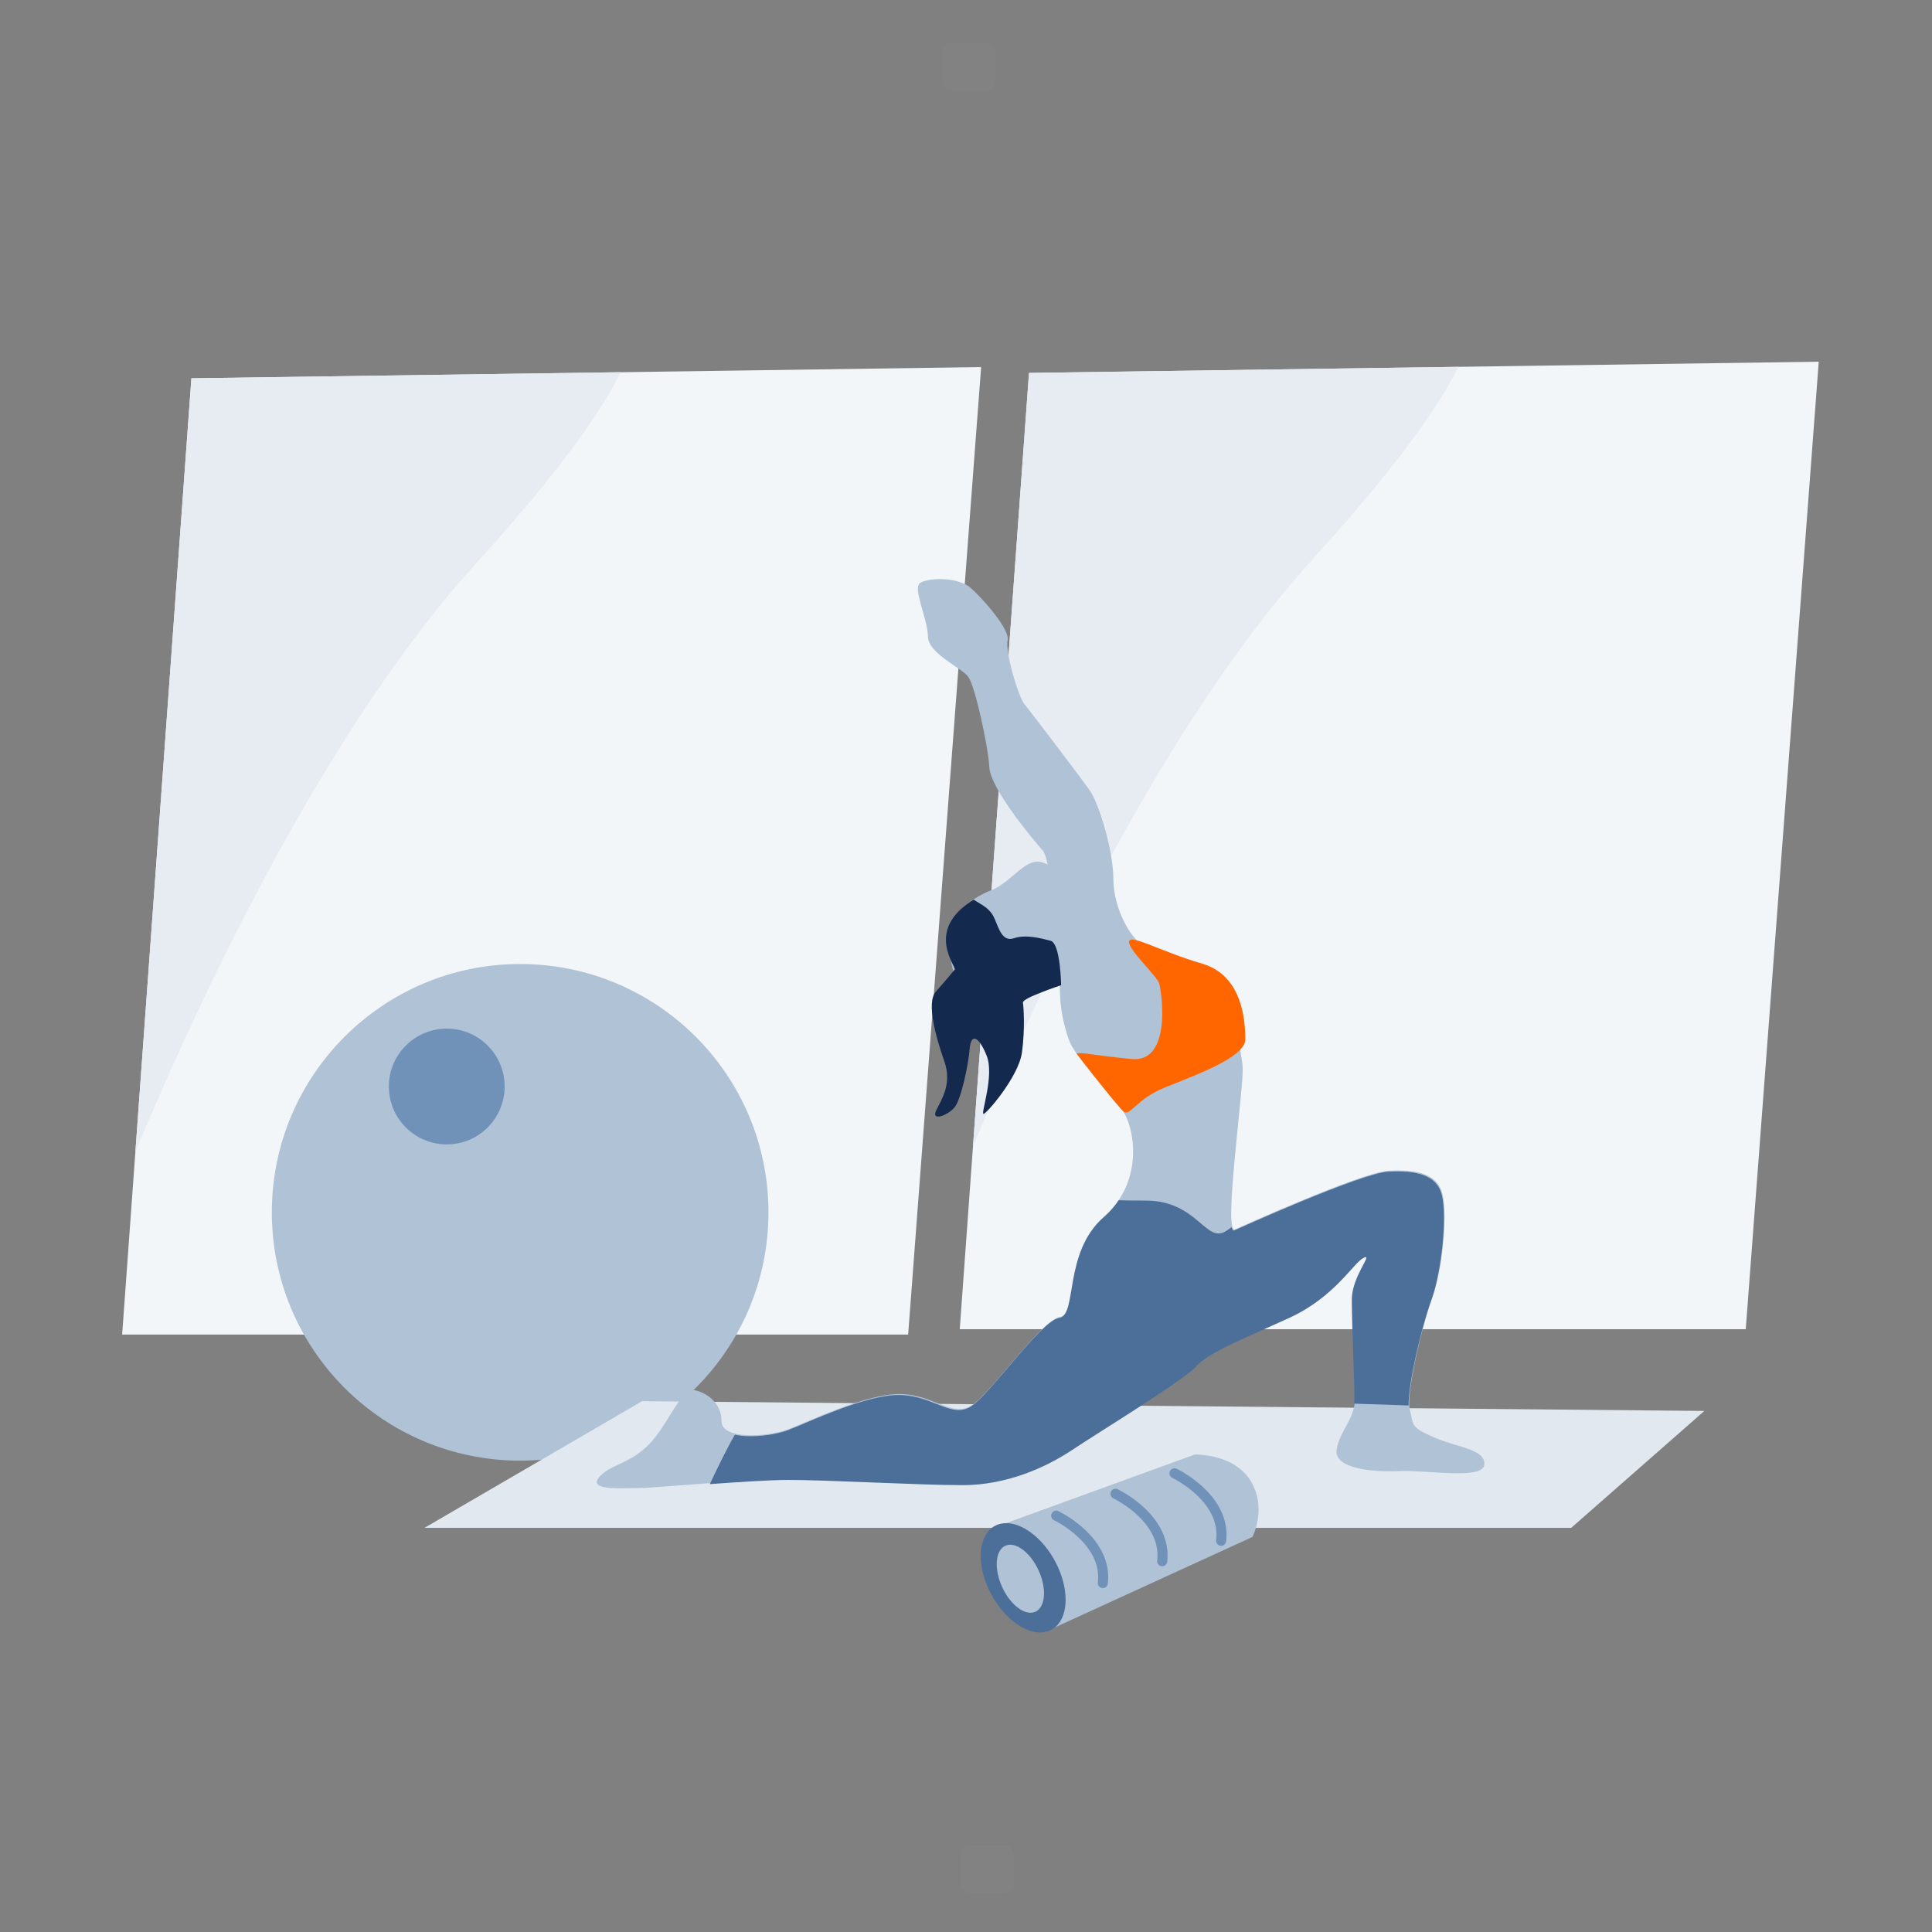 <?xml version="1.0" encoding="UTF-8" standalone="no"?>
<svg xmlns:inkscape="http://www.inkscape.org/namespaces/inkscape" xmlns:sodipodi="http://sodipodi.sourceforge.net/DTD/sodipodi-0.dtd" xmlns="http://www.w3.org/2000/svg" xmlns:svg="http://www.w3.org/2000/svg" width="240.1mm" height="240.1mm" viewBox="0 0 240.1 240.1" version="1.1" id="svg5" xml:space="preserve">
  <rect x="0" y="0" width="240.1" height="240.1" fill="#808080" stroke="none"/>
  <defs id="defs2">
    <clipPath id="clipPath46506-5-7">
      <path style="opacity:1;fill:#2e7bfa;fill-opacity:1;stroke:none;stroke-width:2;stroke-linecap:square;stroke-linejoin:round;stroke-dasharray:none;stroke-opacity:1;paint-order:fill markers stroke;stop-color:#000000" d="m 270.536,216.429 3.969,-0.132 c 0,0 8.004,2.778 8.599,3.043 0.595,0.265 16.933,3.109 17.33,3.043 0.397,-0.066 5.093,-0.926 5.093,-0.926 l 0.794,-0.728 c 0,0 -1.455,-3.175 -1.786,-3.307 -0.331,-0.132 -7.078,-2.646 -7.938,-2.977 -0.86,-0.331 -5.755,-3.241 -6.152,-3.836 -0.397,-0.595 -3.704,-4.696 -3.704,-4.696 0,0 0,0.132 -2.646,0.132 -2.646,0 -3.043,2.249 -4.101,1.521 -1.058,-0.728 -4.366,-3.638 -5.49,-3.704 -1.124,-0.066 -6.284,-0.463 -6.416,0.331 -0.132,0.794 0.86,11.642 2.447,12.237 z" id="path46508-5-1"></path>
    </clipPath>
    <clipPath id="clipPath61189-5-7-0-1">
      <path style="fill:#ebeff5;fill-opacity:1;stroke:none;stroke-width:1.2;stroke-linecap:round;stroke-linejoin:round;stroke-dasharray:none;stroke-dashoffset:0;stroke-opacity:1;paint-order:fill markers stroke;stop-color:#000000" d="m 1537.753,37.676 c 0,0 20.466,-57.677 48.375,-88.377 27.908,-30.699 20.001,-34.885 13.954,-33.49 -6.047,1.395 -53.956,6.512 -53.956,6.512 z" id="path61191-4-5-9-4"></path>
    </clipPath>
    <clipPath id="clipPath61189-1-3-0">
      <path style="fill:#ebeff5;fill-opacity:1;stroke:none;stroke-width:1.2;stroke-linecap:round;stroke-linejoin:round;stroke-dasharray:none;stroke-dashoffset:0;stroke-opacity:1;paint-order:fill markers stroke;stop-color:#000000" d="m 1537.753,37.676 c 0,0 20.466,-57.677 48.375,-88.377 27.908,-30.699 20.001,-34.885 13.954,-33.49 -6.047,1.395 -53.956,6.512 -53.956,6.512 z" id="path61191-7-6-0"></path>
    </clipPath>
  </defs>
  <g id="layer1" transform="translate(-572.457,-374.621)">
    <g id="g13771">
      <rect style="opacity:0;fill:#ffffff;stroke-width:0.75;stroke-linecap:square;stroke-linejoin:round;paint-order:fill markers stroke;stop-color:#000000" id="rect234-3-9" width="240.1" height="240.1" x="572.457" y="374.621" ry="7.076"></rect>
      <g id="g93503" transform="translate(-255.827,95.819)">
        <path style="fill:#f3f6f9;fill-opacity:1;stroke:none;stroke-width:1.2;stroke-linecap:round;stroke-linejoin:round;stroke-dasharray:none;stroke-dashoffset:0;stroke-opacity:1;paint-order:fill markers stroke;stop-color:#000000" d="m 852.069,325.816 -8.605,118.843 h 97.68 l 9.07,-120.239 z" id="path61009-3-0-3"></path>
        <path style="fill:#e6ecf2;fill-opacity:1;stroke:none;stroke-width:1.2;stroke-linecap:round;stroke-linejoin:round;stroke-dasharray:none;stroke-dashoffset:0;stroke-opacity:1;paint-order:fill markers stroke;stop-color:#000000" d="m 1550.661,-73.608 -8.605,118.843 h 97.68 l 9.07,-120.239 z" id="path61009-2-10-8-6" clip-path="url(#clipPath61189-1-3-0)" transform="translate(-698.591,399.425)"></path>
        <path style="fill:#f3f6f9;fill-opacity:1;stroke:none;stroke-width:1.2;stroke-linecap:round;stroke-linejoin:round;stroke-dasharray:none;stroke-dashoffset:0;stroke-opacity:1;paint-order:fill markers stroke;stop-color:#000000" d="m 956.163,325.147 -8.605,118.843 h 97.68 l 9.07,-120.239 z" id="path61009-26-0-0-7"></path>
        <path style="fill:#e6ecf2;fill-opacity:1;stroke:none;stroke-width:1.2;stroke-linecap:round;stroke-linejoin:round;stroke-dasharray:none;stroke-dashoffset:0;stroke-opacity:1;paint-order:fill markers stroke;stop-color:#000000" d="m 1550.661,-73.608 -8.605,118.843 h 97.68 l 9.07,-120.239 z" id="path61009-2-1-5-5-8" clip-path="url(#clipPath61189-5-7-0-1)" transform="translate(-594.498,398.755)"></path>
      </g>
      <g id="g93521" transform="translate(17.21,3.256)">
        <circle style="fill:#b0c2d6;fill-opacity:1;stroke-width:5.742;stroke-linecap:square;stroke-linejoin:round;paint-order:fill markers stroke;stop-color:#000000" id="path17848-1" cx="619.889" cy="522.027" r="30.859"></circle>
        <circle style="fill:#7092b9;fill-opacity:1;stroke-width:5.742;stroke-linecap:square;stroke-linejoin:round;paint-order:fill markers stroke;stop-color:#000000" id="path17848-1-5" cx="610.767" cy="506.392" r="7.195"></circle>
      </g>
      <path style="fill:#e1e8ef;fill-opacity:1;stroke:none;stroke-width:2;stroke-linecap:square;stroke-linejoin:round;stroke-dasharray:none;stroke-opacity:1;paint-order:fill markers stroke;stop-color:#000000" d="m 625.202,564.499 27.049,-15.745 132.014,1.211 -16.552,14.534 z" id="path45220-4-1-6"></path>
      <path style="fill:#b0c2d6;fill-opacity:1;stroke:none;stroke-width:2;stroke-linecap:square;stroke-linejoin:round;stroke-dasharray:none;stroke-opacity:1;paint-order:fill markers stroke;stop-color:#000000" d="m 725.917,527.411 c 0,0 15.744,-7.142 19.152,-7.304 3.408,-0.162 6.005,0.325 6.655,2.922 0.649,2.597 0,9.414 -1.298,12.985 -1.298,3.571 -3.246,11.849 -2.759,13.796 0.487,1.948 0,2.11 2.922,3.408 2.922,1.298 6.492,1.461 6.33,3.409 -0.162,1.948 -7.142,0.649 -10.55,0.812 -3.408,0.162 -8.278,-0.325 -7.791,-2.759 0.487,-2.435 2.272,-3.733 2.272,-6.33 0,-2.597 -0.325,-9.414 -0.325,-12.335 0,-2.922 2.759,-5.843 1.461,-5.194 -1.298,0.649 -3.571,4.869 -9.252,7.466 -5.681,2.597 -9.901,4.22 -11.524,6.005 -1.623,1.785 -12.011,8.115 -15.419,10.388 -3.409,2.272 -8.278,4.382 -13.634,4.382 -5.356,0 -16.718,-0.649 -21.587,-0.649 -4.869,0 -16.718,1.136 -18.828,1.136 -2.11,0 -6.168,0.325 -4.869,-1.298 1.298,-1.623 3.733,-1.623 6.168,-4.058 2.435,-2.435 4.058,-7.142 5.681,-6.817 1.623,0.325 3.409,1.623 3.409,3.895 0,2.272 5.681,1.948 8.278,0.974 2.597,-0.974 9.576,-4.382 13.796,-4.382 4.22,0 6.492,2.922 8.927,1.461 2.435,-1.461 8.765,-10.712 11.037,-11.037 2.272,-0.325 0.487,-8.115 5.519,-12.498 5.032,-4.382 3.733,-11.199 2.272,-13.147 -1.461,-1.948 -6.005,-6.817 -6.655,-8.765 -0.649,-1.948 -1.136,-3.733 -1.136,-6.655 0,-2.922 -0.974,-15.582 -2.11,-16.88 -1.136,-1.298 -6.492,-7.629 -6.655,-10.388 -0.162,-2.759 -1.785,-10.063 -2.597,-11.199 -0.812,-1.136 -5.032,-2.922 -5.032,-5.032 0,-2.11 -1.948,-6.005 -0.974,-6.655 0.974,-0.649 4.707,-0.812 6.33,0.649 1.623,1.461 4.869,5.194 4.545,6.492 -0.325,1.298 1.298,6.979 2.11,7.953 0.812,0.974 6.979,9.089 8.115,10.712 1.136,1.623 2.922,7.466 2.922,11.037 0,3.571 2.272,8.278 5.194,9.089 2.922,0.812 9.576,2.11 9.576,5.356 0,3.246 1.136,6.492 1.298,8.927 0.162,2.435 -2.435,20.613 -0.974,20.126 z" id="path46346-9-2"></path>
      <path style="fill:#4b6f99;fill-opacity:1;stroke:none;stroke-width:0.815;stroke-linecap:square;stroke-linejoin:round;stroke-dasharray:none;stroke-opacity:1;paint-order:fill markers stroke;stop-color:#000000" d="m 279.615,207.558 c 0,0 -6.416,-2.91 -7.805,-2.977 -1.389,-0.066 -2.447,0.132 -2.712,1.191 -0.265,1.058 0,3.836 0.529,5.292 0.529,1.455 1.323,4.829 1.124,5.622 -0.198,0.794 0,0.86 -1.191,1.389 -1.191,0.529 -2.646,0.595 -2.58,1.389 0.066,0.794 2.91,0.265 4.299,0.331 1.389,0.066 3.373,-0.132 3.175,-1.124 -0.198,-0.992 -0.926,-1.521 -0.926,-2.58 0,-1.058 0.132,-3.836 0.132,-5.027 0,-1.191 -1.124,-2.381 -0.595,-2.117 0.529,0.265 1.455,1.984 3.77,3.043 2.315,1.058 4.035,1.72 4.696,2.447 0.661,0.728 4.895,3.307 6.284,4.233 1.389,0.926 3.373,1.786 5.556,1.786 2.183,0 6.813,-0.265 8.797,-0.265 1.984,0 6.813,0.463 7.673,0.463 0.86,0 2.514,0.132 1.984,-0.529 -0.529,-0.661 -1.521,-0.661 -2.514,-1.654 -0.992,-0.992 -1.654,-2.91 -2.315,-2.778 -0.661,0.132 -1.389,0.661 -1.389,1.587 0,0.926 -2.315,0.794 -3.373,0.397 -1.058,-0.397 -3.903,-1.786 -5.622,-1.786 -1.72,0 -2.646,1.191 -3.638,0.595 -0.992,-0.595 -3.572,-4.366 -4.498,-4.498 -0.926,-0.132 -0.198,-3.307 -2.249,-5.093 -2.051,-1.786 -1.521,-4.564 -0.926,-5.358 0.595,-0.794 2.447,-2.778 2.712,-3.572 0.265,-0.794 0.463,-1.521 0.463,-2.712 0,-1.191 0.397,-6.35 0.86,-6.879 0.463,-0.529 2.646,-3.109 2.712,-4.233 0.066,-1.124 0.728,-4.101 1.058,-4.564 0.331,-0.463 2.051,-1.191 2.051,-2.051 0,-0.86 0.794,-2.447 0.397,-2.712 -0.397,-0.265 -1.918,-0.331 -2.58,0.265 -0.661,0.595 -1.984,2.117 -1.852,2.646 0.132,0.529 -0.529,2.844 -0.86,3.241 -0.331,0.397 -2.844,3.704 -3.307,4.366 -0.463,0.661 -1.191,3.043 -1.191,4.498 0,1.455 -0.926,3.373 -2.117,3.704 -1.191,0.331 -3.903,0.86 -3.903,2.183 0,1.323 -0.463,2.646 -0.529,3.638 -0.066,0.992 0.992,8.401 0.397,8.202 z" id="path46346-4-1-2" clip-path="url(#clipPath46506-5-7)" transform="matrix(-2.454,0,0,2.454,1412.013,18.19)"></path>
      <path style="fill:#ff6600;fill-opacity:1;stroke:none;stroke-width:2;stroke-linecap:square;stroke-linejoin:round;stroke-dasharray:none;stroke-opacity:1;paint-order:fill markers stroke;stop-color:#000000" d="m 706.245,505.542 c 0,0 4.604,6.015 5.795,7.166 0.817,0.789 1.541,-1.446 5.112,-2.907 3.571,-1.461 10.063,-3.733 10.063,-6.005 0,-2.272 -0.325,-7.953 -5.356,-9.414 -5.032,-1.461 -8.927,-3.733 -9.089,-2.759 -0.162,0.974 3.409,4.22 3.733,5.194 0.325,0.974 1.623,9.901 -3.408,9.414 -5.032,-0.487 -6.038,-0.85 -6.85,-0.688 z" id="path46348-4-8"></path>
      <path style="fill:#b0c2d6;fill-opacity:1;stroke:none;stroke-width:2;stroke-linecap:square;stroke-linejoin:round;stroke-dasharray:none;stroke-opacity:1;paint-order:fill markers stroke;stop-color:#000000" d="m 703.194,482.29 c -0.406,0 -1.38,-1.055 -2.84,-0.325 -1.461,0.73 -3.003,2.678 -4.788,3.327 -1.785,0.649 -5.356,3.003 -5.194,4.95 0.162,1.948 -0.406,9.82 6.33,9.008 6.736,-0.812 7.71,-3.246 7.71,-3.652 0,-0.406 -1.217,-13.309 -1.217,-13.309 z" id="path47064-1-0"></path>
      <path style="fill:#14294e;fill-opacity:1;stroke:none;stroke-width:2;stroke-linecap:square;stroke-linejoin:round;stroke-dasharray:none;stroke-opacity:1;paint-order:fill markers stroke;stop-color:#000000" d="m 693.455,486.428 c 1.136,0.73 2.029,1.055 2.597,2.353 0.568,1.298 0.974,2.922 2.435,2.435 1.461,-0.487 3.327,0 4.545,0.325 1.217,0.325 1.298,5.519 1.298,5.519 0,0 -4.829,1.583 -4.748,2.151 0.081,0.568 0.284,3.206 -0.122,6.208 -0.406,3.003 -4.463,7.71 -4.788,7.629 -0.325,-0.081 1.38,-4.788 0.406,-7.223 -0.974,-2.435 -1.948,-2.84 -2.11,-0.893 -0.162,1.948 -1.055,6.411 -1.948,7.385 -0.893,0.974 -2.922,1.704 -2.191,0.243 0.73,-1.461 1.948,-3.327 0.974,-6.087 -0.974,-2.759 -2.272,-7.223 -1.055,-8.602 1.217,-1.38 2.11,-2.435 2.353,-2.759 0.243,-0.325 -3.814,-4.95 2.353,-8.684 z" id="path47066-2-1"></path>
      <path style="fill:#b0c2d6;fill-opacity:1;stroke:none;stroke-width:0.75;stroke-linecap:round;stroke-linejoin:round;stroke-dasharray:none;stroke-opacity:1;paint-order:fill markers stroke;stop-color:#000000" d="m 696.558,564.246 24.371,-8.863 c 0,0 4.85,-0.171 6.962,3.293 2.059,3.377 0.224,6.944 0.224,6.944 l -25.82,11.821 z" id="path10319-3"></path>
      <path id="path10226-0" style="fill:#4b6f99;fill-opacity:1;stroke-width:0.75;stroke-linecap:round;stroke-linejoin:round;paint-order:fill markers stroke;stop-color:#000000" d="m 703.729,568.943 a 7.346,4.464 61.281 0 1 -0.823,8.319 7.346,4.464 61.281 0 1 -7.409,-4.797 7.346,4.464 61.281 0 1 0.823,-8.319 7.346,4.464 61.281 0 1 7.409,4.797 z"></path>
      <path id="path10226-7-1" style="fill:#b0c2d6;fill-opacity:1;stroke-width:0.75;stroke-linecap:round;stroke-linejoin:round;paint-order:fill markers stroke;stop-color:#000000" d="m 701.446,569.613 a 4.503,2.488 65.432 0 1 -0.216,5.254 4.503,2.488 65.432 0 1 -4.147,-2.842 4.503,2.488 65.432 0 1 0.216,-5.254 4.503,2.488 65.432 0 1 4.148,2.842 z"></path>
      <path style="color:#000000;fill:#7092b9;stroke-width:1;stroke-linecap:round;stroke-linejoin:round;paint-order:fill markers stroke" d="m 703.985,562.417 a 0.627,0.627 0 0 0 -0.835,0.298 0.627,0.627 0 0 0 0.298,0.835 c 0,0 1.526,0.726 2.974,2.079 1.448,1.353 2.751,3.249 2.466,5.656 a 0.627,0.627 0 0 0 0.549,0.697 0.627,0.627 0 0 0 0.696,-0.55 c 0.346,-2.928 -1.248,-5.218 -2.855,-6.719 -1.606,-1.501 -3.293,-2.296 -3.293,-2.296 z" id="path11123-1"></path>
      <path style="color:#000000;fill:#7092b9;stroke-width:1;stroke-linecap:round;stroke-linejoin:round;paint-order:fill markers stroke" d="m 710.88,559.674 a 0.627,0.627 0 0 0 -0.355,0.322 0.627,0.627 0 0 0 0.298,0.835 c 0,0 1.526,0.726 2.974,2.079 1.448,1.353 2.751,3.249 2.466,5.656 a 0.627,0.627 0 0 0 0.549,0.697 0.627,0.627 0 0 0 0.696,-0.549 c 0.346,-2.928 -1.248,-5.219 -2.855,-6.72 -1.606,-1.501 -3.293,-2.296 -3.293,-2.296 a 0.627,0.627 0 0 0 -0.48,-0.023 z" id="path11123-3-8"></path>
      <path style="color:#000000;fill:#7092b9;stroke-width:1;stroke-linecap:round;stroke-linejoin:round;paint-order:fill markers stroke" d="m 718.209,557.13 a 0.627,0.627 0 0 0 -0.355,0.323 0.627,0.627 0 0 0 0.298,0.835 c 0,0 1.526,0.725 2.974,2.078 1.448,1.353 2.751,3.25 2.466,5.657 a 0.627,0.627 0 0 0 0.549,0.696 0.627,0.627 0 0 0 0.696,-0.549 c 0.346,-2.928 -1.248,-5.219 -2.855,-6.72 -1.606,-1.501 -3.293,-2.296 -3.293,-2.296 a 0.627,0.627 0 0 0 -0.48,-0.023 z" id="path11123-0-2"></path>
      <rect style="opacity:0.022;fill:#f9f9f9;fill-opacity:1;stroke-width:0;stroke-linecap:square;stroke-dasharray:none;paint-order:fill markers stroke;stop-color:#000000" id="rect12985-68" width="6.578" height="5.92" x="689.549" y="379.957" ry="1.12"></rect>
      <rect style="opacity:0.022;fill:#f9f9f9;fill-opacity:1;stroke-width:0;stroke-linecap:square;stroke-dasharray:none;paint-order:fill markers stroke;stop-color:#000000" id="rect12985-6-3" width="6.578" height="5.92" x="691.851" y="603.941" ry="1.12"></rect>
    </g>
  </g>
</svg>
